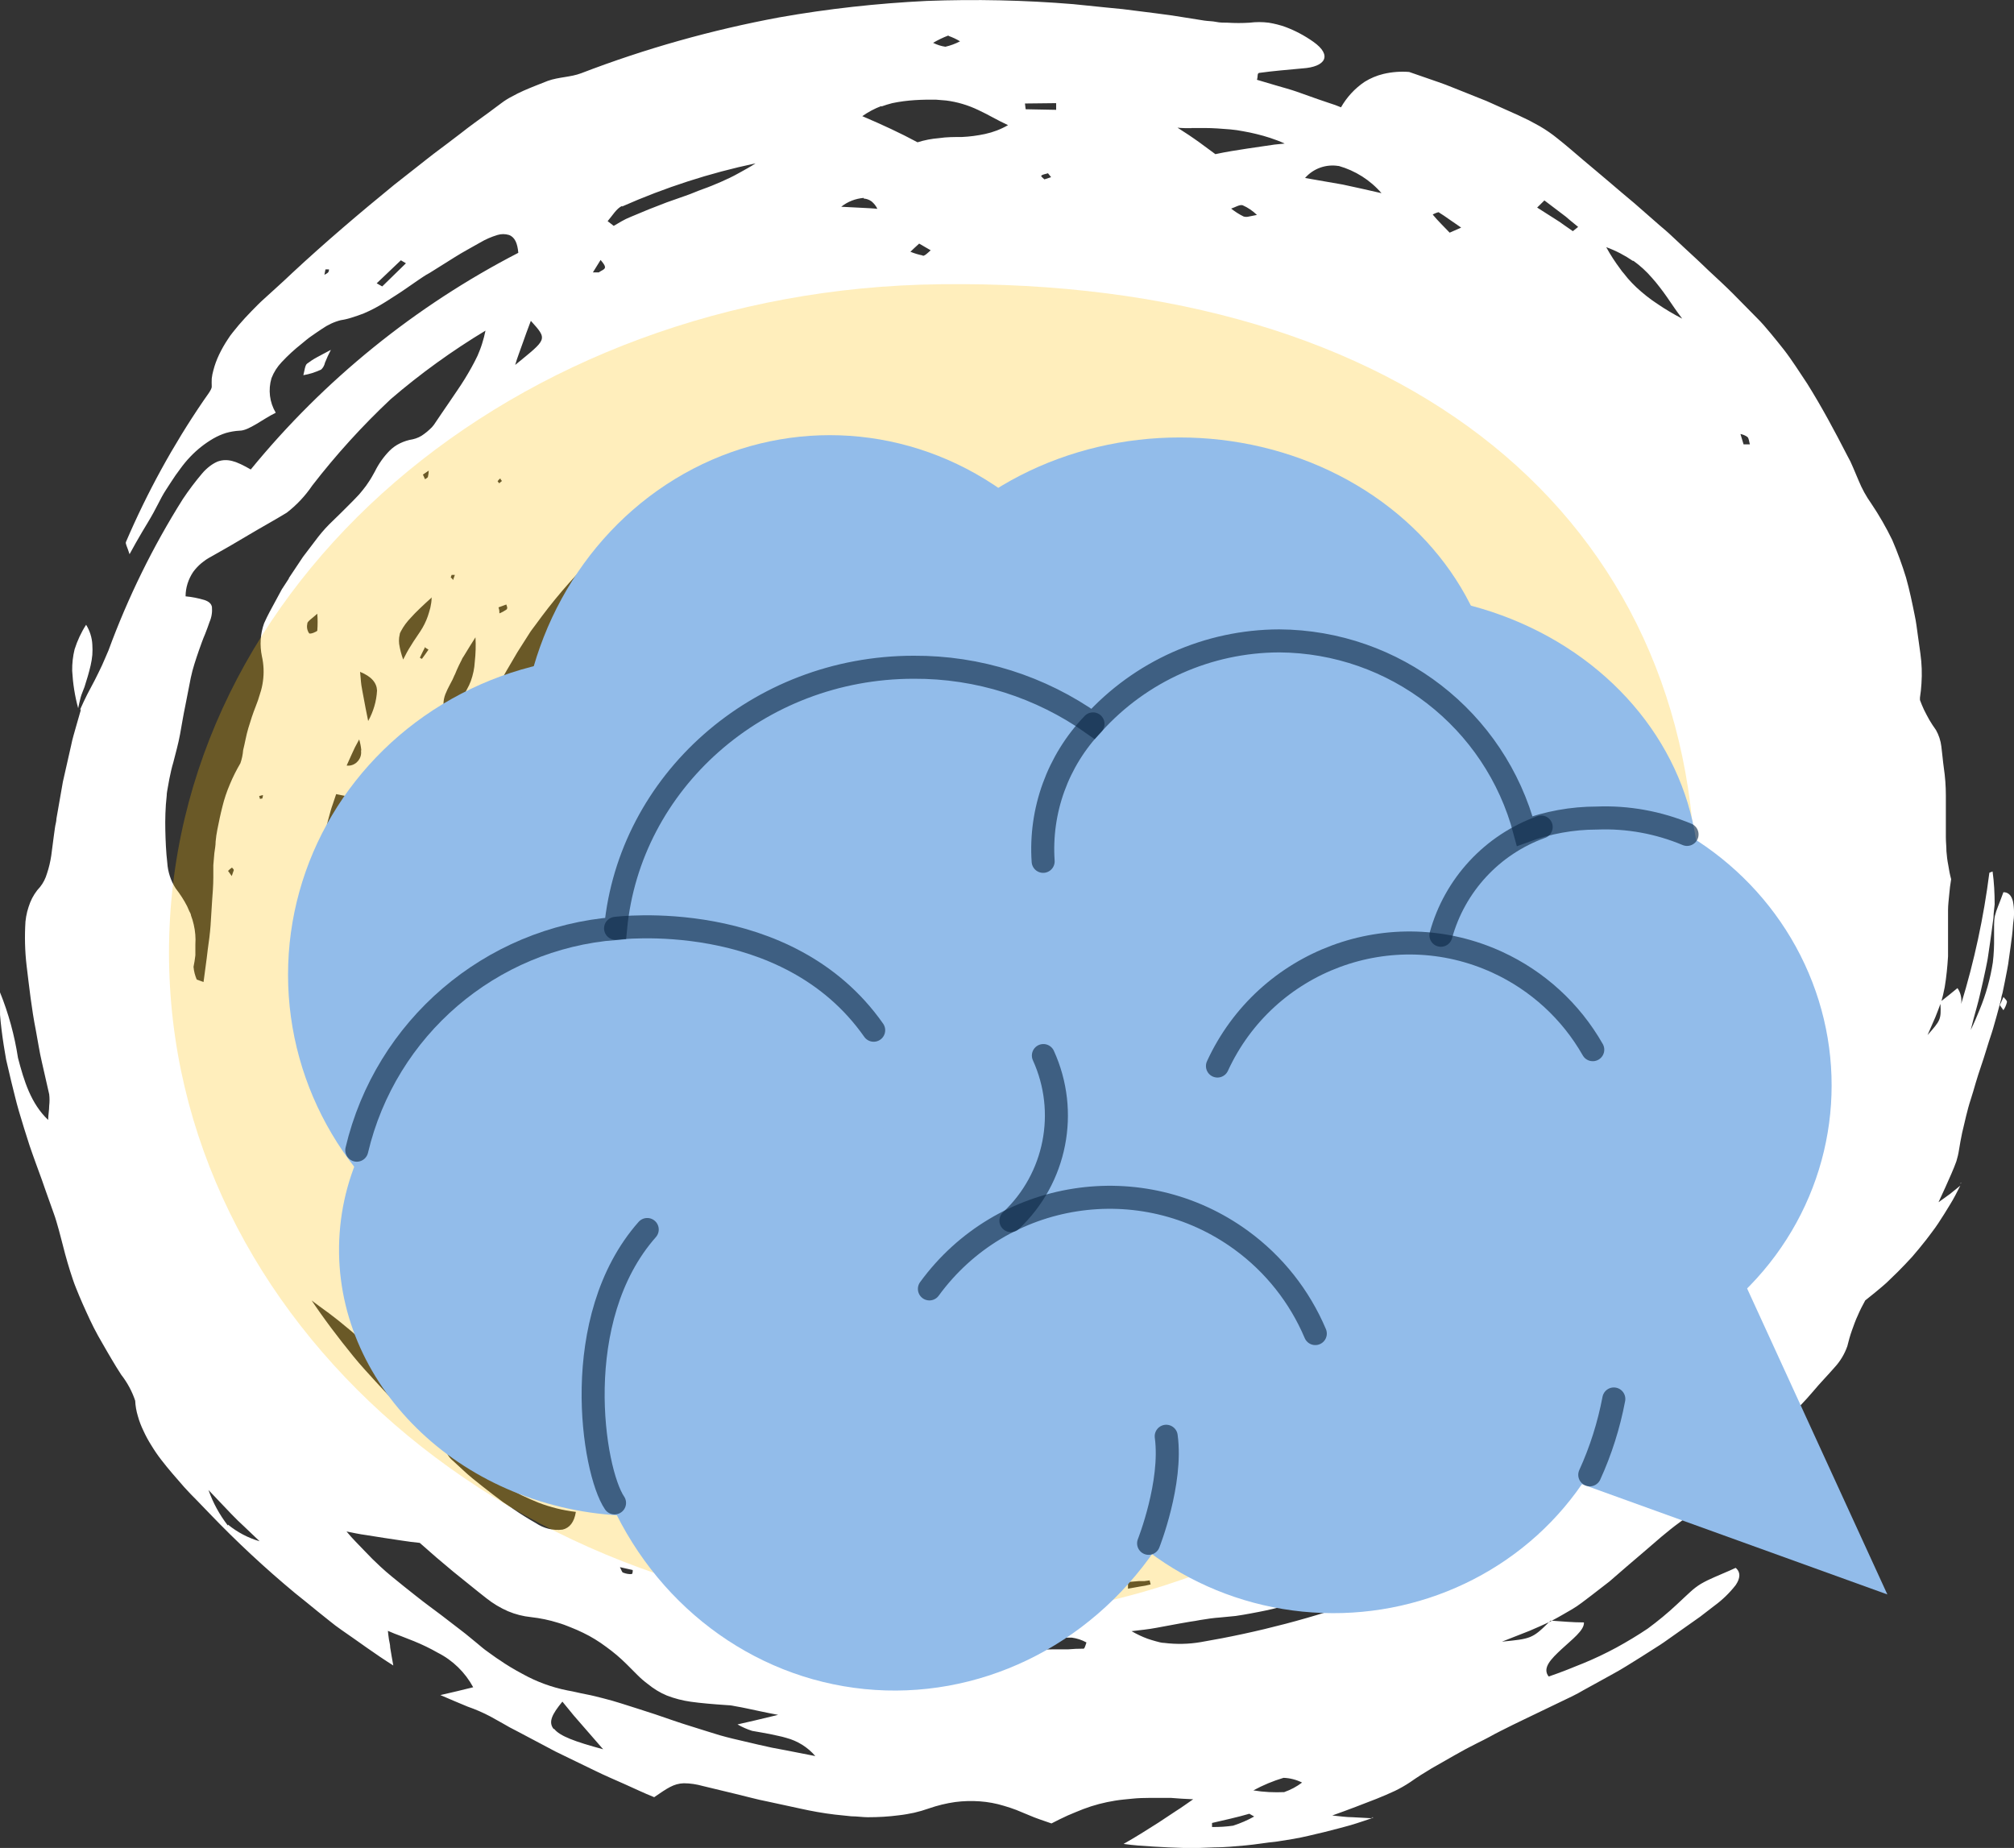 <?xml version="1.0" encoding="UTF-8"?>
<svg id="Capa_2" data-name="Capa 2" xmlns="http://www.w3.org/2000/svg" viewBox="0 0 174.94 160.52">
  <rect x="0" y="0" width="174.94" height="160.52" fill="#333333" stroke="none"/>
  <defs>
    <style>
      .cls-1 {
        fill: #ffc10b;
        opacity: .27;
      }

      .cls-1, .cls-2 {
        isolation: isolate;
      }

      .cls-1, .cls-3, .cls-4, .cls-5 {
        stroke-width: 0px;
      }

      .cls-2 {
        fill: none;
        opacity: .64;
        stroke: #0f2b48;
        stroke-linecap: round;
        stroke-miterlimit: 10;
        stroke-width: 2px;
      }

      .cls-3 {
        fill: #2078e5;
      }

      .cls-4 {
        fill: #92bcea;
      }

      .cls-5 {
        fill: #fff;
      }
    </style>
  </defs>
  <g id="Capa_1-2" data-name="Capa 1">
    <path class="cls-5" d="M28.23,31.5c.15-.38.32-.75.51-1.11l-.36.19-.32.17-.54.29c-.3.16-.58.35-.85.55-.18.14-.22.63-.32,1,.54-.09,1.06-.26,1.55-.49.17-.16.28-.37.33-.6Z"/>
    <polygon class="cls-5" points="56.8 156.12 56.8 156.11 56.79 156.12 56.8 156.12"/>
    <path class="cls-5" d="M7.34,59.67c.2-.62.39-1.25.53-1.86.07-.3.12-.61.15-.92.02-.3.02-.6,0-.9-.03-.61-.22-1.2-.54-1.72-.43.66-.76,1.38-1,2.13-.15.61-.22,1.24-.21,1.87.06,1.1.23,2.19.52,3.25.06-.3.13-.61.21-.92s.24-.64.34-.93Z"/>
    <path class="cls-5" d="M119.24,157.85l-.14.05h.18c-.12-.16-.08-.1-.04-.05Z"/>
    <path class="cls-5" d="M173.71,87.31l.31.44c.15-.22.25-.46.31-.71,0-.16-.2-.29-.3-.44l-.32.71Z"/>
    <path class="cls-5" d="M170.32,102.75l-.05.08.1-.08c-.16-.02-.11,0-.05,0Z"/>
    <path class="cls-5" d="M174.84,78.27c-.12-.47-.38-.77-.82-.77-.18.52-.35.92-.47,1.24-.11.27-.2.54-.27.82-.05.25-.07.51-.07.77v1.08c.01.73-.02,1.47-.11,2.2-.11.7-.26,1.4-.45,2.08-.19.68-.42,1.35-.69,2-.24.6-.49,1.19-.78,1.78.16-.65.33-1.3.53-2s.36-1.46.53-2.19l.24-1.11c.07-.37.16-.74.21-1.12.11-.74.22-1.49.32-2.24l.15-1.13c0-.38.07-.76.1-1.13,0-.95-.05-1.91-.18-2.85l-.28.11c-.49,3.86-1.31,7.68-2.45,11.4.07-.48-.04-.98-.32-1.38-.5.42-1,.81-1.48,1.19v.18c.07,1.37,0,1.44-1.12,2.71l.68-1.56c.18-.43.3-.79.44-1.15v-.13h.06c.12-.44.23-.88.31-1.32s.13-.9.18-1.34.08-.9.11-1.34v-4.01c0-.45.06-.89.1-1.34s.09-.9.17-1.35c-.11-.4-.19-.81-.25-1.22-.08-.4-.13-.8-.16-1.21,0-.4-.05-.81-.05-1.21v-3.63c0-.81-.06-1.63-.18-2.43-.08-.56-.13-1.22-.21-1.82-.06-.51-.22-1-.47-1.44-.21-.29-.4-.58-.57-.87-.16-.3-.33-.59-.47-.89s-.24-.55-.35-.84v-.21c.06-.4.11-.81.13-1.22.06-.86.03-1.73-.09-2.59l-.23-1.65c-.08-.55-.14-1.12-.26-1.66-.22-1.1-.45-2.21-.76-3.31-.34-1.11-.74-2.2-1.2-3.27-.53-1.09-1.14-2.15-1.82-3.16-.44-.62-.81-1.29-1.1-2-.15-.37-.31-.74-.47-1.11-.15-.37-.32-.72-.52-1.07-1.08-2.1-2.2-4.2-3.47-6.23l-1-1.51c-.34-.5-.68-1-1.05-1.47s-.75-.94-1.14-1.41-.78-.93-1.21-1.35l-2.05-2.08c-.69-.69-1.41-1.35-2.11-2-.35-.33-.69-.67-1.05-1l-1.08-1-1.07-1c-.18-.17-.35-.33-.54-.49l-.55-.47-2.17-1.9c-.74-.62-1.48-1.24-2.21-1.87s-1.48-1.24-2.22-1.87-1.47-1.27-2.23-1.87c-.49-.4-1.01-.76-1.56-1.08l-.92-.5-.94-.45-2.23-1-.56-.25-.58-.23-1.17-.47-1.18-.47c-.4-.16-.8-.32-1.22-.46l-2.54-.88c-.75-.06-1.5,0-2.23.17-.58.14-1.13.37-1.63.68-.85.57-1.55,1.33-2.06,2.22l-.51-.2-.51-.17-1-.34-1.83-.65c-.3-.11-.6-.19-.89-.28l-.87-.25-1.69-.5c.1-.31,0-.57.2-.6,1.21-.17,2.5-.27,3.76-.39,2-.13,2.61-1.13.94-2.31-.75-.53-1.57-.97-2.43-1.29-.47-.17-.96-.29-1.45-.37-.55-.07-1.11-.07-1.66,0-.64.04-1.27.04-1.91,0-.33,0-.66,0-1-.07s-.66-.06-1-.11l-2.84-.45c-1-.14-1.9-.25-2.85-.37l-1.43-.18-1.43-.14-2.85-.29c-4.24-.35-8.5-.44-12.75-.28-4.29.21-8.57.68-12.8,1.43-5.87,1.09-11.63,2.71-17.2,4.85-.92.35-1.93.32-2.89.66-.68.27-1.42.55-2.12.86-.35.16-.69.32-1,.5-.32.16-.62.35-.9.56-.79.59-1.58,1.18-2.38,1.75l-.59.44-.58.45-1.17.89-1.17.88c-.39.29-.76.6-1.15.9l-2.29,1.8c-3,2.45-6,5-8.87,7.67-.74.71-1.55,1.43-2.36,2.17-.41.36-.79.75-1.17,1.14s-.75.79-1.1,1.2l-.5.61c-.17.2-.32.42-.46.64-.28.42-.53.86-.75,1.32-.21.44-.38.9-.5,1.37-.07.23-.11.47-.14.71-.01.24-.01.48,0,.72,0,.25-.46.82-.73,1.22-2.63,3.85-4.88,7.96-6.72,12.25-.07.16.1.39.31,1.07.38-.7.73-1.32,1.08-1.91s.69-1.13,1-1.7.47-.9.71-1.35.53-.86.79-1.27.54-.81.82-1.18c.27-.37.56-.73.88-1.06.59-.62,1.26-1.15,2-1.58.35-.2.71-.36,1.09-.48.39-.11.79-.18,1.19-.2.8,0,2-1,3.14-1.56-.54-.91-.67-1.99-.37-3,.2-.52.5-.99.88-1.39.54-.58,1.12-1.11,1.74-1.6.27-.22.54-.46.85-.67s.61-.43.91-.62c.5-.35,1.05-.61,1.64-.76.34-.05.67-.13,1-.24.33-.1.66-.22,1-.35.66-.28,1.29-.62,1.89-1,.16-.09.31-.2.47-.3l.47-.3c.31-.2.63-.41.94-.63l.94-.65c.32-.21.63-.44,1-.63l2.17-1.36.54-.33.56-.32,1.12-.63c.47-.28.98-.5,1.51-.66.33-.1.67-.1,1,0,.52.19.74.74.81,1.55-8.95,4.62-16.86,11.02-23.24,18.82-1.24-.71-2-1-2.88-.69-.23.1-.45.23-.65.38-.25.19-.49.41-.69.65-.6.71-1.16,1.45-1.68,2.23-2.61,4.14-4.77,8.55-6.46,13.15-.09.22-.19.44-.28.65s-.19.43-.28.64c-.2.43-.41.85-.62,1.27l-.66,1.25c-.22.42-.4.84-.6,1.27v-.07.19h0l.06-.11-.45,1.57c-.14.52-.3,1-.41,1.57l-.72,3.18c-.19,1.06-.37,2.13-.56,3.2,0,.26-.1.53-.13.8l-.11.8-.21,1.61c-.08.53-.2,1.05-.37,1.55-.12.42-.32.82-.59,1.16-.37.39-.67.86-.87,1.36-.1.26-.19.53-.26.8-.07.28-.12.57-.15.86-.08,1.28-.05,2.57.1,3.84.23,1.87.43,3.74.8,5.6l.25,1.4.13.7.15.69.63,2.77c.04.33.04.67,0,1,0,.37-.08.77-.09,1.23-1.5-1.42-2.1-3.4-2.62-5.39-.3-1.95-.82-3.86-1.56-5.69v1.95l.06.65c.09.86.21,1.72.36,2.59l.11.65.15.64.3,1.28.32,1.29c.11.42.21.85.34,1.27.29,1,.61,2,.93,3,.16.5.36,1,.53,1.5l.54,1.48c.18.5.34,1,.52,1.48s.35,1,.51,1.43.3.94.43,1.4.24.93.36,1.37c.25,1,.54,2,.86,2.94.16.49.36.95.55,1.42s.41.94.62,1.41.43.93.66,1.39.49.91.75,1.36.52.91.79,1.36.54.91.84,1.36c.53.68.94,1.44,1.21,2.25.02.45.1.9.23,1.33.12.44.29.88.49,1.29.2.44.43.86.69,1.27.26.43.54.84.85,1.24.62.81,1.32,1.6,2,2.38l.54.58.56.57,1.1,1.14c2.34,2.44,4.81,4.74,7.41,6.9.67.55,1.36,1.08,2,1.62l1,.8.52.41.54.39c1.46,1,2.91,2.09,4.49,3.08-.11-.58-.19-1.08-.27-1.56,0-.24-.07-.47-.11-.71s-.06-.48-.09-.74l.57.24.58.22,1.12.44c.71.29,1.4.62,2.06,1,1.31.66,2.38,1.71,3.08,3-.92.23-1.83.45-2.85.68.87.38,1.64.7,2.36,1,.69.24,1.36.53,2,.87l1.11.62.56.32.56.29,2.25,1.19,1.13.6,1.15.56,2.31,1.12.63.3.64.29,1.29.57,1.28.58c.43.19.86.39,1.3.56,1.14-.78,1.69-1.18,2.57-1.21.56,0,1.12.09,1.66.24l2.82.68,1.41.35.7.17.71.15,2.82.61c.99.22,1.99.4,3,.52l1.44.15c.48,0,1,.08,1.42.08.91,0,1.82-.05,2.72-.17.45-.05.88-.13,1.31-.22.43-.1.85-.22,1.27-.37.75-.26,1.52-.45,2.3-.56.71-.09,1.42-.11,2.13-.06.71.05,1.42.18,2.1.39.35.1.71.22,1.08.36l1.11.46c.59.26,1.28.48,1.94.71.48-.25.95-.48,1.41-.69.46-.2.91-.38,1.36-.56.89-.34,1.82-.58,2.76-.73.48-.08,1-.12,1.48-.17s1-.07,1.59-.07h1.76l.95.07,1,.05-.76.53c-.25.18-.5.34-.75.5l-1.51,1-1.51.95-.76.46-.76.44c.85.12,1.71.18,2.58.23s1.75.1,2.63.12h1.33l1.35-.05c.89,0,1.8-.09,2.7-.17s1.76-.24,2.76-.34l1.37-.22.69-.13.68-.15c.92-.21,1.83-.43,2.75-.68.45-.12.91-.24,1.37-.39s.9-.29,1.35-.45l-1.68-.09c-.55,0-1.1-.09-1.75-.15,1.41-.5,2.7-1,3.85-1.45.57-.23,1.11-.46,1.6-.69.45-.22.89-.47,1.31-.75.61-.43,1.24-.83,1.88-1.21l1-.57,1-.57c.64-.37,1.3-.72,2-1.07.33-.17.68-.33,1-.51s.66-.36,1-.53c1.35-.69,2.74-1.33,4.11-2l2.08-1c.35-.17.7-.36,1-.54l1-.55,1.36-.75.68-.38.67-.4c.88-.54,1.75-1.09,2.62-1.65.44-.27.86-.57,1.28-.87l1.26-.89,1.26-.89,1.22-.94c.7-.51,1.33-1.12,1.86-1.8.39-.57.46-1.11,0-1.5-.77.36-1.37.59-1.85.81-.4.17-.79.36-1.17.58-.33.2-.64.44-.92.7l-.52.48-.65.61c-.8.75-1.64,1.44-2.52,2.09-.89.6-1.81,1.15-2.74,1.66-.93.5-1.89.96-2.87,1.36-1,.41-2,.81-3,1.15-.59-.74.21-1.53,1.11-2.37s2-1.65,1.95-2.33c-1,0-1.88-.09-2.79-.15l-.14.08-.11.05c-1.44,1.43-1.58,1.44-4.08,1.69l2.39-.94c.64-.27,1.17-.51,1.69-.75l.14-.13h.11c.61-.32,1.2-.67,1.77-1s1.11-.78,1.65-1.18l1.59-1.23,1.5-1.3,1.51-1.29,1.51-1.3c.51-.42,1-.83,1.57-1.24s1.08-.81,1.66-1.2c.34-.5.71-1,1.09-1.44s.77-.91,1.18-1.34.83-.85,1.27-1.25.86-.82,1.3-1.22l1.35-1.2c.23-.19.45-.4.67-.61l.65-.61c.89-.8,1.72-1.67,2.49-2.58.53-.64,1.21-1.33,1.79-2,.5-.54.88-1.17,1.12-1.86.11-.46.24-.92.4-1.37.16-.44.31-.88.51-1.3.19-.45.41-.88.65-1.31l.12-.09c.47-.37.93-.75,1.39-1.14l.34-.3.32-.31.65-.63c.43-.43.85-.87,1.26-1.32.4-.46.79-.94,1.17-1.42.19-.25.38-.49.56-.74s.19-.25.28-.38l.26-.38c.34-.52.68-1.05,1-1.59.16-.27.33-.54.47-.82s.29-.56.43-.84l-.89.72-1,.72c.42-.89.79-1.73,1.12-2.48.16-.37.31-.73.43-1.07.1-.33.18-.66.23-1,.08-.5.17-1,.27-1.47.06-.24.12-.48.17-.72s.11-.48.17-.72c.12-.48.25-1,.4-1.44.07-.24.15-.47.22-.71l.21-.72c.29-1,.64-1.92.93-2.9.15-.49.31-1,.47-1.47.08-.24.15-.49.22-.74l.21-.74.27-1,.13-.5c0-.16.07-.33.11-.5.14-.67.28-1.35.4-2,.07-.34.12-.68.16-1l.14-1,.13-1c.04-.34.07-.67.09-1,.11-.66.11-1.33-.02-1.98ZM28.51,23.65c-.06.09-.22.15-.33.22l.09-.47h.31c-.02.06,0,.17-.07.25ZM33.2,24.88l-.48-.27,2.1-2,.44.26-2.06,2.01ZM54.47,118.58h.56c.14.13.27.27.4.41-.14,0-.36.16-.42.12-.2-.16-.38-.34-.54-.53ZM54.96,136.38c0,.12,0,.32-.09.35-.25.02-.5-.03-.73-.12-.11,0-.17-.26-.29-.48l1.11.25ZM55.05,108.66c-.44-.22-.88-.45-1.31-.7l-.31-.19-.29-.21-.58-.4c-.39-.26-.79-.5-1.2-.72-.84-.49-1.81-.72-2.79-.67-.41-.07-.79-.28-1.07-.58l-.6-.53-.58-.5.23-.56c.85.15,1.76.25,3.09.38-1.53-2.41-2.82-4.98-3.83-7.65.12.1.24.21.37.34s.28.27.43.43c.35.37.69.75,1,1.15.35.43.75.91,1.13,1.44l.3.41.33.41c.22.28.44.57.66.87l.34.46.36.45c.25.31.49.62.73.95l.18.25.2.23c.13.16.26.33.4.49l.78,1c.28.33.56.66.83,1s.54.7.84,1c.59.66,1.14,1.38,1.74,2l-.68-.29c-.27-.04-.48-.16-.7-.26ZM39.73,124.96c.59.79,1.22,1.54,1.91,2.25.73.7,1.51,1.33,2.34,1.9l.65.41.69.37c.47.23,1,.45,1.46.64,1.04.4,2.13.67,3.24.8-.14.9-.55,1.4-1.16,1.54-.82.1-1.64-.11-2.32-.57-.67-.38-1.31-.78-1.92-1.2l-.94-.63-.9-.68c-.59-.45-1.18-.92-1.76-1.39s-1.1-1-1.64-1.48c-.38-.3-.64-.72-.73-1.2-.01-.39.29-.68,1.08-.76ZM37.41,78.73c-.06-.13-.1-.26-.12-.4-.02-.15-.02-.3,0-.45.04-.34.1-.67.19-1,.24.41.46.81.74,1.27l1,1.56c-1.04-.12-1.57-.47-1.81-.98h0ZM42.07,84.49c.05.49.23.96.51,1.36.14.19.31.37.49.52.21.16.44.3.67.43.51.22.88.68,1,1.22.12.5,0,1.02-.33,1.42-.29.31-.7.47-1.12.44-.6-.18-1.14-.53-1.55-1-.4-.48-.68-1.04-.82-1.65-.09-.33-.19-.68-.28-1-.11-.35-.18-.7-.23-1.06-.02-.18-.02-.35,0-.53.03-.18.09-.35.17-.52.19-.41.49-.75.86-1,.29.42.5.88.63,1.37h0ZM41.49,75.49c.15-.3.35-.58.59-.82.28.35.58.65.54.7-.18.24-.42.45-.69.59-.06.05-.48-.33-.44-.45v-.02ZM46.31,70.35c0-.22.09-.44.15-.65l.21-.63c.14-.42.28-.84.44-1.24l.54-1.19c.09-.19.17-.39.26-.58l.3-.58c.19-.38.37-.76.54-1.14.2-.38.39-.76.55-1.14,0-.04,0-.07,0-.11,0,.37-.07.73-.12,1.1l-.06.49v.49l-.09,1-.1,1c0,.32-.05.65-.07,1s-.07.81-.1,1.21c-.15.21-.34.4-.55.55-.24.17-.51.3-.8.38-.36.08-.73.1-1.1.06v-.02ZM52.94,78.16c.14-.18.26-.38.37-.58v-.06l.07,1.51.15,1.77v.47s0,.04,0,.06v.35c0,.29.07.58.11.87l.24,1.75v.22c-.54-.21-1-.6-1.31-1.1-.18-.34-.3-.71-.33-1.1-.04-.53-.04-1.06,0-1.59,0-.23,0-.47.06-.72s.06-.49.11-.73c.09-.41.27-.79.53-1.12ZM52.67,73.09l.36-.07c0,.66.07,1.31.11,2l-.4.08c-.04-.69-.07-1.35-.09-2.01h.02ZM90.47,15.25c.08-.1.36-.13.56-.2l.27.34-.58.19c-.11-.11-.33-.26-.27-.33h.02ZM54.29,86.04l.16.87c.06.29.13.57.2.86l.2.88c-.22.12-.4.31-.5.54h0c-.03-.07-.05-.14-.07-.21-.13-.41-.29-.81-.47-1.2-.09-.17-.17-.35-.25-.53.08-.12.18-.23.28-.33.23-.32.38-.69.43-1.08l.02.2ZM145.86,75.31v-1.38c0,.46,0,.91.05,1.37h-.05ZM147.78,75.44v.84c-.02.3-.07.59-.15.88-.07.27-.16.55-.26.81v-.44c-.05-.45-.37-.58-.45-.07l-.07.48v-.11c-.07-.3-.14-.59-.2-.88s-.15-.52-.23-.78h0c.13-.27.25-.54.36-.83,0,.43.3.76.42.35.18-.1.37-.18.56-.25h.02ZM77.78,111.82l-.55-.44-.31-.25-.32-.27-1-.89c0-.13,0-.32-.1-.36-.1-.02-.2-.02-.3,0l-.08-.06-.87-.84c-.3-.3-.64-.61-1-1-.11.18-.13.48-.37.54-.47-.09-.92-.25-1.35-.47-1.26-1.84-2.38-3.77-3.36-5.77l.89,1,.47.5.46.47v-.09l.21.25c.1.12.22.24.33.35l.32.34c-.07-.25-.17-.48-.31-.7-1.73-2.54-3.21-5.25-4.43-8.07.32.23.61.49.87.78.18.21.33.43.47.66.15.23.3.48.44.75s.46.81.71,1.21.57.78.84,1.17c.2.21.37.43.52.68.15.45.33.9.55,1.32.21.45.47.87.75,1.28.29.41.59.82.91,1.22l.24.3.26.29.53.57.54.58.26.28c.09.1.19.19.28.28.38.36.75.73,1.12,1.11s.73.73,1.09,1.1.7.76,1,1.15.92,1.06,1.39,1.6l-.23.09-.87-.66ZM66.08,41.65l.06-.09.36-.09-.09.24-.1.07c-.13.09-.25.2-.39.31,0-.08,0-.16,0-.24l.16-.2ZM74.61,106.26c.06-.02.14-.02.2,0,.07.11.13.23.19.34l-.41-.06c-.01-.09-.01-.19,0-.28h.02ZM81.34,94.78c.19.67.54,1.37.25,2-.11-.13-.22-.27-.36-.42-.37-.43-.81-1-1.39-1.71l-1.41-1.83c-.19-.32-.37-.65-.55-1,.08-.14.17-.27.27-.39.3.24.62.44,1,.67l.51.35c.1.12.19.25.29.39l-.25-.36c.18.12.37.25.59.37,0-.12-.09-.24-.13-.36.34.52.68,1,1,1.49.02.27.08.54.16.8h.02ZM81.12,92.86s-.06-.06-.08-.1l-.48-.74c-.08-.12-.16-.24-.23-.36s-.15-.24-.22-.36c-.26-.49-.5-1-.71-1.42l.45.62c.37.81.79,1.6,1.25,2.36h.02ZM85.28,99.5l1.24.28.08.07c-.39.32-.91.43-1.39.29-.1-.05-.19-.11-.27-.18-.09-.06-.18-.14-.26-.22-.17-.18-.32-.38-.46-.59l1.06.35ZM105.45,108.82h-1.63l-.15-.31c.57.15,1.16.24,1.76.31h.02ZM78.94,88.46h0c-.1-.16-.18-.33-.27-.49l-.16-.32c-.42-1.03-.78-2.08-1.07-3.15-.31-1.2-.65-2.41-1.06-4.18l-.07.12c-.07-.3-.14-.6-.22-.9s-.09-.42-.14-.64-.08-.43-.12-.65.19,0,.3.41c0,.1.06.22.1.35s.07.27.11.42c.08.3.16.65.26,1,.17.58.33,1.16.52,1.73.4,2.15,1.01,4.26,1.82,6.3ZM100.43,121.89c.48,0,.93-.07,1.33-.08.72-.06,1.44-.06,2.16,0,.16,0,.32,0,.48.06l.47.07c.31.05.62.12.94.2s.66.17,1,.28l1.12.31v.06c-.15.05-.3.1-.44.17-.1.05-.2.1-.3.16h-.36l-1.09-.09c-.73-.07-1.47-.12-2.22-.23-1.49-.18-3-.44-4.7-.78.59-.06,1.12-.06,1.61-.13ZM146.8,72.81c-.06.31-.12.6-.19.89-.06.28-.14.56-.25.83,0-.76-.1-1.52-.17-2.28l.22.07c.08.12.17.22.27.32l.12.13v.04ZM108.48,18.81c-.15.04-.3.04-.45,0-.39-.19-.75-.42-1.09-.69.34-.11.74-.37,1-.29.46.2.88.49,1.24.84l-.7.14ZM80.15,22.19c-.37-.07-.72-.18-1.07-.32.2-.19.4-.39.76-.71l1,.58c-.24.22-.52.5-.69.48v-.03ZM55.94,98.53c-.03-.19-.03-.39,0-.58.06-.21.13-.42.23-.62h-.09v-.08l-.6-.65c-.1-.11-.22-.23-.33-.36l-.35-.43c.29.04.57.1.85.17.08.01.16.04.23.07.1.22.19.45.29.67s-.05.31-.09.53l.08.09h0l.36.13c.65,1.45,1.36,2.88,2.11,4.29.08.15.15.3.22.45s.15.3.22.45c.14.3.27.61.39.92l.12.29c-.13,0-.25,0-.38,0-.18-.29-.36-.57-.56-.84s-.28-.36-.44-.53c-.14-.17-.3-.32-.47-.46-.05-.4-.19-.78-.39-1.12-.27-.42-.58-.82-.91-1.19-.27-.35-.44-.76-.49-1.2ZM65,139.39l1.5.71c.55.25,1.18.5,1.95.83-2.36.3-3.34-.34-4.1-1.14l.65-.4ZM72.78,121.96c.58,0,1.14.05,1.66.12l.77.13.38.08h.08l1.06.63c-.75.14-1.52.18-2.28.11-.62-.38-1.24-.77-1.85-1.12l.18.05ZM79.24,126.47l1.07.49,1.1.51c.37.16.72.34,1.08.5l.21.1h-.38l-1-.09-.75-.07c-.25,0-.49-.06-.73-.11-.47-.1-.93-.22-1.38-.36-.44-.13-.86-.31-1.26-.52-.4-.22-.77-.48-1.12-.77,1.03.14,2.1.25,3.16.36v-.04ZM91.15,137.75c.21.03.42.1.6.22-.16.2-.34.38-.54.54l-.82-.3c.24-.16.49-.31.76-.42v-.04ZM151.79,37.96c.13.13.14.42.21.64h-.55l-.27-.9c.22.04.43.13.61.26ZM141.86,22.64c.6.43,1.15.93,1.63,1.49.23.26.46.53.67.81s.44.57.64.87c.41.6.83,1.23,1.32,1.87-.75-.39-1.48-.82-2.18-1.3-.64-.42-1.24-.9-1.8-1.42-.26-.25-.51-.5-.74-.77l-.33-.41c-.12-.13-.23-.27-.33-.42-.45-.6-.86-1.23-1.22-1.89.83.3,1.61.71,2.34,1.21v-.04ZM134.15,17.41l1.49,1.13.37.28.35.3.72.59-.46.37-.76-.53-.38-.27-.39-.25-1.57-1,.63-.62ZM124.92,18.41c.34.21.68.44,1,.67s.67.45,1,.69l-1,.44c-.49-.52-1-1-1.47-1.57-.02-.01.42-.22.49-.19l-.02-.04ZM116.27,14.41c1.45.41,2.75,1.23,3.73,2.37-1.18-.27-2.28-.52-3.37-.75l-3.27-.57c.72-.83,1.83-1.22,2.91-1.04h0ZM103.49,11.12h1.15c.74,0,1.48.06,2.22.12.38.03.75.09,1.12.16.38.06.76.15,1.15.24s.79.21,1.2.34c.43.14.85.3,1.26.49l-.89.09-.82.12-1.5.22-1.39.22c-.46.07-.93.17-1.42.27l-1.44-1.06c-.27-.18-.54-.39-.85-.59l-1-.65c.42.05.82.04,1.21.04h0ZM91.74,8.96v.58l-2.65-.05-.06-.5,2.71-.03ZM82.39,3.12c.35.12.69.28,1,.47-.4.21-.83.37-1.27.47-.37-.05-.73-.17-1.07-.34.43-.25.88-.47,1.34-.64v.04ZM76.56,9.25c.31-.11.62-.21.94-.29.32-.07.64-.12,1-.17.63-.08,1.27-.12,1.91-.13h.91l.86.07c.96.12,1.9.4,2.78.82.87.4,1.7.91,2.6,1.32-.62.36-1.3.62-2,.77-.66.14-1.33.23-2,.26-.67,0-1.34,0-2,.1-.63.05-1.26.17-1.86.36-1.55-.83-3-1.5-4.8-2.27.51-.36,1.07-.66,1.66-.88v.04ZM75.03,17.25c.24.01.47.1.67.24.22.18.39.4.51.65-.44-.05-.88-.06-1.38-.09l-1.76-.09c.56-.45,1.24-.71,1.96-.77v.06ZM54.03,17.94c3.73-1.65,7.61-2.91,11.6-3.75-.48.32-1,.59-1.48.86s-1,.52-1.51.74-1,.43-1.57.63-1,.41-1.57.6l-1.59.56-1.57.61c-.53.21-1,.43-1.56.65s-1,.51-1.47.78l-.53-.41c.43-.49.76-1.1,1.27-1.33l-.02.06ZM52.17,22.58c.14.2.34.37.38.6s-.34.32-.53.48h-.52l.67-1.08ZM45.38,29.87c.22-.61.44-1.26.73-2,.73.81,1.1,1.21.92,1.68s-.88,1-2.28,2.15c.19-.67.44-1.27.65-1.89l-.02.06ZM44.02,52.93c-.2.14-.41.26-.64.35,0-.15,0-.3-.08-.52l.68-.25c.03.09.12.31.06.36l-.02.06ZM43.47,41.62s.09.1.13.16c-.08.06-.16.13-.24.2l-.14-.18c.1-.13.19-.23.27-.24l-.02.06ZM42.85,61.26c.08-.22.11-.45.11-.68.01-.23.07-.46.17-.67l.43-.83c.14-.28.28-.56.44-.82l.95-1.62,1-1.57c.16-.27.36-.51.55-.77l.56-.76c1.51-2.01,3.18-3.89,5-5.63.7-.5,1.33-1.09,1.88-1.75,1.46-2.19,3.6-3.83,6.1-4.66.12-.05.24-.11.35-.17l.35-.17c.23-.13.46-.27.68-.42.43-.32.88-.6,1.36-.84l.83-.39.43-.19c.15-.07.3-.14.45-.2l1-.39h0c-.87.76-1.72,1.54-2.54,2.35-2.03,2.04-3.91,4.23-5.63,6.54-.14.18-.26.37-.39.55-1.04.82-1.9,1.84-2.53,3-.65.92-1.41,1.75-2.26,2.48-.6.71-1.23,1.39-1.77,2.14l-.43.55-.22.27c-.07.09-.13.19-.19.28l-.8,1.14c-1,1.53-2,3.1-2.87,4.73-.14.24-.31.47-.51.67-.2.21-.41.42-.64.62-.46.4-1,.8-1.42,1.25.41,1.04.68,2.12.8,3.23-.01.2-.08.39-.2.56-.14.2-.3.39-.47.56-.42.4-.88.76-1.36,1.08,0-.45.07-.9.1-1.38s.14-1,.21-1.54c-.66.05-1.3.3-1.82.71-.49.41-.9.9-1.21,1.46-.69,1.07-1.16,2.42-2.87,2.36v-1.45c0-.45.07-1,.1-1.42,0-.94.18-1.85.27-2.77.02-.21.06-.42.11-.62.06-.19.13-.37.21-.54.14-.32.35-.61.6-.86.26-.24.56-.43.88-.57.38-.16.77-.26,1.18-.31,0,.51.13,1,.21,1.53.05.27.09.54.14.84.04.31.1.62.18.93.15-.26.31-.52.45-.77s.26-.51.37-.76.2-.51.29-.76l.28-.73c.17-.49.31-1,.45-1.45s.49-.98.68-1.43l-.02.06ZM37.49,51.95c0,.28-.05.56-.11.84-.06.26-.15.5-.22.74-.16.46-.38.9-.65,1.31-.26.41-.55.79-.79,1.2-.26.4-.49.82-.7,1.25-.16-.44-.28-.9-.35-1.36-.02-.18-.02-.37,0-.55.01-.09.03-.18.05-.27,0-.09.06-.18.1-.27.23-.44.53-.84.88-1.2.21-.23.45-.49.75-.77s.67-.64,1.06-.98l-.02.06ZM36.7,41.25l.54-.37c0,.18-.03.36-.07.54,0,.07-.25.21-.26.2s-.12-.31-.19-.43l-.02.06ZM36.93,56.25l.29.18c-.19.27-.37.54-.57.8-.07-.02-.13-.06-.18-.1.17-.37.32-.66.47-.95v.07ZM39.49,58.65c.11-.29.24-.57.37-.85l.21-.42.1-.21.13-.2c.32-.54.66-1.07,1-1.61.04.71.02,1.42-.06,2.13-.03.57-.15,1.13-.34,1.66-.09.25-.21.5-.34.73-.12.25-.26.48-.42.71-.17.25-.36.49-.56.72l-.68.77c-.12-.14-.21-.29-.28-.46-.06-.14-.09-.3-.1-.45,0-.3.06-.6.17-.88.12-.29.25-.57.4-.84.16-.28.3-.57.42-.87l-.02.07ZM39.14,50.22c0-.07.06-.18.09-.28h.28l-.16.45c-.05-.15-.17-.17-.19-.24l-.02.07ZM19.79,132.51c-.72-.93-1.29-1.97-1.68-3.08.65.69,1.3,1.37,2,2.1.35.37.74.74,1.15,1.12l1.29,1.23c-1-.29-1.93-.78-2.74-1.44l-.02.07ZM19.79,75.67c.11-.12.23-.22.36-.31,0,0,.17.17.16.22s-.12.35-.18.52c-.14-.21-.26-.36-.36-.5l.02.07ZM22.79,69.34c0,.06-.13,0-.2.07l-.08-.26.33-.09c0,.07-.01.14-.03.21l-.02.07ZM25.08,50.27l-.6.92-.54,1c-.35.64-.71,1.29-1,1.95-.33.92-.39,1.91-.19,2.87.16.71.19,1.44.09,2.16-.05.37-.13.73-.25,1.08-.11.39-.24.77-.39,1.14-.24.6-.44,1.23-.63,1.86s-.29,1.28-.45,1.91c-.03.39-.11.77-.24,1.14-.34.58-.65,1.19-.91,1.82-.27.63-.49,1.28-.65,1.94-.17.66-.31,1.34-.44,2l-.09.52-.06.52c0,.35-.07.69-.11,1l-.09,1.05v1.06c0,.7-.06,1.4-.11,2.1s-.08,1.39-.13,2.08-.14,1.38-.24,2.06c-.11,1-.25,1.89-.37,2.85l-.59-.21c-.15-.35-.25-.73-.28-1.11.07-.33.12-.66.16-1v-.94c.04-.58-.01-1.16-.14-1.72-.06-.27-.14-.54-.24-.8,0-.13-.1-.26-.16-.4s-.11-.26-.17-.39c-.28-.55-.62-1.07-1-1.56-.43-.67-.68-1.44-.73-2.23-.11-.92-.15-1.94-.17-2.82s0-2,.12-3c0-.25.06-.49.1-.74s.09-.48.13-.72c.1-.49.21-1,.34-1.42.21-.83.44-1.64.59-2.46s.28-1.64.45-2.45.31-1.63.48-2.45.44-1.6.71-2.39l.27-.75c.08-.24.18-.45.26-.65.16-.41.29-.76.39-1.06.18-.41.25-.86.21-1.31-.06-.29-.27-.47-.65-.6-.54-.16-1.08-.27-1.64-.32,0-.76.24-1.49.66-2.12.2-.27.43-.52.69-.74.13-.11.27-.21.42-.32s.32-.19.49-.29c1.08-.6,2.16-1.23,3.23-1.87s2.21-1.26,3.29-1.92c.86-.66,1.61-1.46,2.22-2.36,2.07-2.68,4.35-5.19,6.82-7.51,2.57-2.21,5.33-4.2,8.23-5.95-.08.38-.17.75-.29,1.12-.11.36-.25.71-.4,1.06-.33.69-.7,1.35-1.1,2-.41.67-.87,1.31-1.33,2s-.91,1.31-1.36,2c-.11.15-.23.28-.37.4-.15.14-.3.27-.47.39-.29.23-.64.39-1,.47-.39.06-.76.18-1.11.35-.33.16-.64.38-.9.64-.52.53-.95,1.14-1.28,1.81-.17.3-.32.59-.5.85-.17.27-.36.53-.56.77-.19.25-.4.48-.62.7-.22.22-.43.45-.65.66-.43.44-.88.87-1.32,1.3-.23.22-.45.44-.66.67s-.41.47-.6.71l-1.33,1.75c-.38.59-.82,1.21-1.22,1.83l-.02.07ZM31.25,58.35c1.06.42,1.48,1,1.5,1.64-.05.93-.32,1.83-.77,2.64-.17-.78-.28-1.44-.41-2.11-.06-.33-.13-.67-.18-1s-.07-.83-.12-1.24l-.02.07ZM31.36,65.22c.08.62-.36,1.2-.98,1.28-.09.01-.18.01-.27,0,.14-.3.28-.61.45-1l.27-.58.37-.69c.09.3.15.61.18.92l-.02.07ZM29.92,71.22c0,.34,0,.68-.07,1l-.05.5v.51c0,.36-.59.66-.91,1-.25-.5-.77-1-.71-1.51.11-.64.25-1.27.43-1.89l.13-.47.07-.23.08-.23c.11-.31.21-.62.31-.92l.94.19-.11,1c-.09.34-.09.68-.09,1.02l-.02.03ZM29.92,80.37l-.71.11-.1-1.19c0-.4-.07-.79-.07-1.19l.55-.08c0,.2,0,.4.06.59l.09.59.18,1.17ZM26.68,54.16c.07-.23.42-.43.88-.85.04.49.04.98,0,1.47,0,.06-.59.34-.71.23-.18-.26-.23-.58-.14-.88l-.03.03ZM26.86,112.8c.62.49,1.22.9,1.75,1.3s1,.77,1.41,1.12c.76.6,1.47,1.27,2.12,2,.14.16.27.33.4.49l.4.49c.25.34.48.68.72,1s.45.76.68,1.18l.77,1.32-.47.4-1-1-1-1.08c-.65-.72-1.32-1.43-1.95-2.21-1.27-1.56-2.53-3.21-3.75-5.04l-.08.03ZM48.1,150.2c-.5-.61-.15-1.29.75-2.39l1,1.22.87,1,1.67,1.92c-2.45-.66-3.78-1.15-4.26-1.78l-.03.03ZM68.27,152.04l-1.22-.23-1.17-.26-2.26-.53-.55-.14-.55-.15-1.07-.33-1.53-.48c-.5-.16-1-.31-1.5-.49-1-.35-2-.69-3-1l-1.48-.47c-.5-.16-1-.3-1.51-.43s-1-.26-1.54-.36-1.05-.24-1.59-.33c-1.37-.27-2.7-.76-3.92-1.44-.68-.36-1.37-.77-2-1.21-.34-.21-.65-.46-1-.7s-.63-.49-.93-.74-.67-.55-1-.82-.7-.53-1.05-.81c-.7-.55-1.42-1.09-2.15-1.63s-1.44-1.12-2.15-1.68l-1.06-.86-.51-.43-.5-.45c-.47-.43-.92-.88-1.39-1.38s-1-1-1.54-1.66l.85.17c.28.06.57.1.84.14l1.58.25,1.53.23.77.11.79.09,1.46,1.28c.49.41,1,.84,1.45,1.22l1.45,1.17.72.58.72.57c.57.45,1.2.83,1.87,1.12.64.27,1.31.44,2,.51.79.09,1.58.25,2.34.49.38.11.75.25,1.11.4.36.14.72.3,1.07.47.71.34,1.37.75,2,1.22.31.23.62.46.91.71s.57.5.84.77l1,1c.27.27.56.52.87.75.5.41,1.05.75,1.65,1,.67.26,1.37.44,2.08.54.85.12,1.89.21,3.22.3.24,0,.49.06.76.11s.58.1.93.18c.69.14,1.54.34,2.68.55-1.75.43-2.57.61-3.53.83.4.23.83.42,1.27.56.5.09,1,.17,1.51.27l.74.16c.25.05.49.11.72.18.98.26,1.86.81,2.52,1.58l-2.55-.5ZM71.61,121.96l.37.29.81.57h-.09c-.61-.23-1.2-.52-1.76-.86h.67ZM94.14,143.21c-.47,0-.93.02-1.38.06h-1.36c-.9,0-1.78.14-2.64.24s-1.72.21-2.55.38l-1.24.29c-.41.09-.82.2-1.23.31-.91-.26-1.84-.47-2.78-.62-.94-.18-1.88-.31-2.84-.42l-.71-.08-.71-.09-1.44-.19-1.43-.18c-.48-.07-.95-.17-1.42-.26s-1.2-.6-1.17-.8c.17-.43.55-.74,1-.83.33-.07.66-.1,1-.08.37,0,.77.05,1.14.07.79,0,1.58.11,2.36.19.39,0,.78.09,1.17.12l1.16.1,2.33.25,2.33.21,1.17.12c.38,0,.77.06,1.16.09l2.34.16c.19,0,.39,0,.58,0h4.11c.45.06.88.2,1.28.42-.12.39-.18.53-.23.53h0ZM97.98,137.42l.94-.08h.47l.47-.06.09.35-.48.11-.49.08-1,.18v-.58ZM107.15,158.58c-.62.09-1.24.13-1.87.12v-.35l1.63-.38.81-.2.8-.22.42.24c-.57.32-1.17.58-1.79.78h0ZM111.57,155.67c-.9.04-1.81,0-2.7-.15.83-.45,1.71-.82,2.62-1.09.56.02,1.11.16,1.61.41-.46.35-.98.63-1.53.82h0ZM121.65,137.4c-.88.58-1.82,1.06-2.81,1.42-4.72,1.7-9.59,2.98-14.54,3.82-1.05.18-2.12.2-3.17.07-.24,0-.49-.08-.72-.14s-.48-.14-.72-.22c-.49-.18-.95-.4-1.4-.66l1.1-.13c.36-.05.71-.09,1.05-.16l2-.37.92-.16.46-.07.44-.08c.59-.1,1.16-.18,1.73-.22l1.34-.13c.44-.06.87-.14,1.31-.22.87-.16,1.73-.33,2.58-.56s1.67-.51,2.49-.8l.61-.23c.21-.07.41-.16.61-.25l1.19-.54c.58-.28,1.17-.53,1.76-.79s1.18-.49,1.8-.71c1.3-.44,2.64-.77,4-1-.54.83-1.23,1.54-2.03,2.12h0Z"/>
    <path class="cls-1" d="M147.28,77.2c0,32.06-28.68,63.55-65.65,63.55S14.68,114.75,14.68,82.75,44.68,25.11,81.68,24.69c40.61-.51,65.6,20.44,65.6,52.51Z"/>
    <ellipse class="cls-3" cx="61.89" cy="91.4" rx="30.32" ry="29.5"/>
    <ellipse class="cls-4" cx="97.95" cy="74.18" rx="28.68" ry="30.32"/>
    <ellipse class="cls-4" cx="119.88" cy="76.19" rx="27.68" ry="24.6"/>
    <ellipse class="cls-4" cx="53.47" cy="84.67" rx="28.45" ry="27.68"/>
    <ellipse class="cls-4" cx="72.08" cy="66.25" rx="26.91" ry="28.45"/>
    <ellipse class="cls-4" cx="102.47" cy="62.6" rx="27.68" ry="24.6"/>
    <ellipse class="cls-4" cx="115.68" cy="114.69" rx="25.43" ry="26.13" transform="translate(-9.99 218.34) rotate(-84.27)"/>
    <ellipse class="cls-4" cx="132.97" cy="94.15" rx="25.43" ry="26.13" transform="translate(26.02 217.05) rotate(-84.27)"/>
    <ellipse class="cls-4" cx="78.01" cy="117.65" rx="29.22" ry="27.64" transform="translate(-46.83 183.54) rotate(-84.28)"/>
    <path class="cls-4" d="M80.1,111.54c1.25-12.42-9.07-23.63-23-25s-26.31,7.54-27.55,20,9.07,23.62,23,25,26.31-7.58,27.55-20Z"/>
    <path class="cls-4" d="M145.45,98.16l18.49,40.34-47.7-17.22s10.4-31.26,29.21-23.12Z"/>
    <path class="cls-2" d="M146.54,72.48c-2.48-1.04-5.16-1.53-7.85-1.42-2.13,0-4.25.39-6.25,1.13-2.56-9.69-11.3-16.46-21.33-16.52-6.17.02-12.04,2.63-16.17,7.21-4.55-3.23-9.99-4.95-15.57-4.92-13.56,0-24.7,10-25.9,22.69-10.88.85-19.97,8.64-22.48,19.26"/>
    <path class="cls-2" d="M53.47,80.64s14.86-1.93,22.42,8.85"/>
    <path class="cls-2" d="M94.94,62.88c-3.06,3.19-4.63,7.53-4.33,11.94"/>
    <path class="cls-2" d="M105.75,92.6c4.23-9.2,15.12-13.24,24.32-9.01,3.48,1.6,6.38,4.25,8.28,7.59"/>
    <path class="cls-2" d="M125.16,81.24c1.2-4.36,4.45-7.87,8.71-9.4"/>
    <path class="cls-2" d="M53.38,130.55c-1.89-2.78-4-16,2.84-23.75"/>
    <path class="cls-2" d="M99.77,134.06s2.08-5.25,1.53-9.3"/>
    <path class="cls-2" d="M138.09,128.11c.96-2.1,1.66-4.32,2.09-6.59"/>
    <path class="cls-2" d="M80.73,111.96c6.31-8.65,18.44-10.54,27.09-4.23,2.84,2.07,5.06,4.87,6.43,8.11"/>
    <path class="cls-2" d="M87.81,106.03c3.92-3.68,5.05-9.45,2.82-14.34"/>
  </g>
</svg>